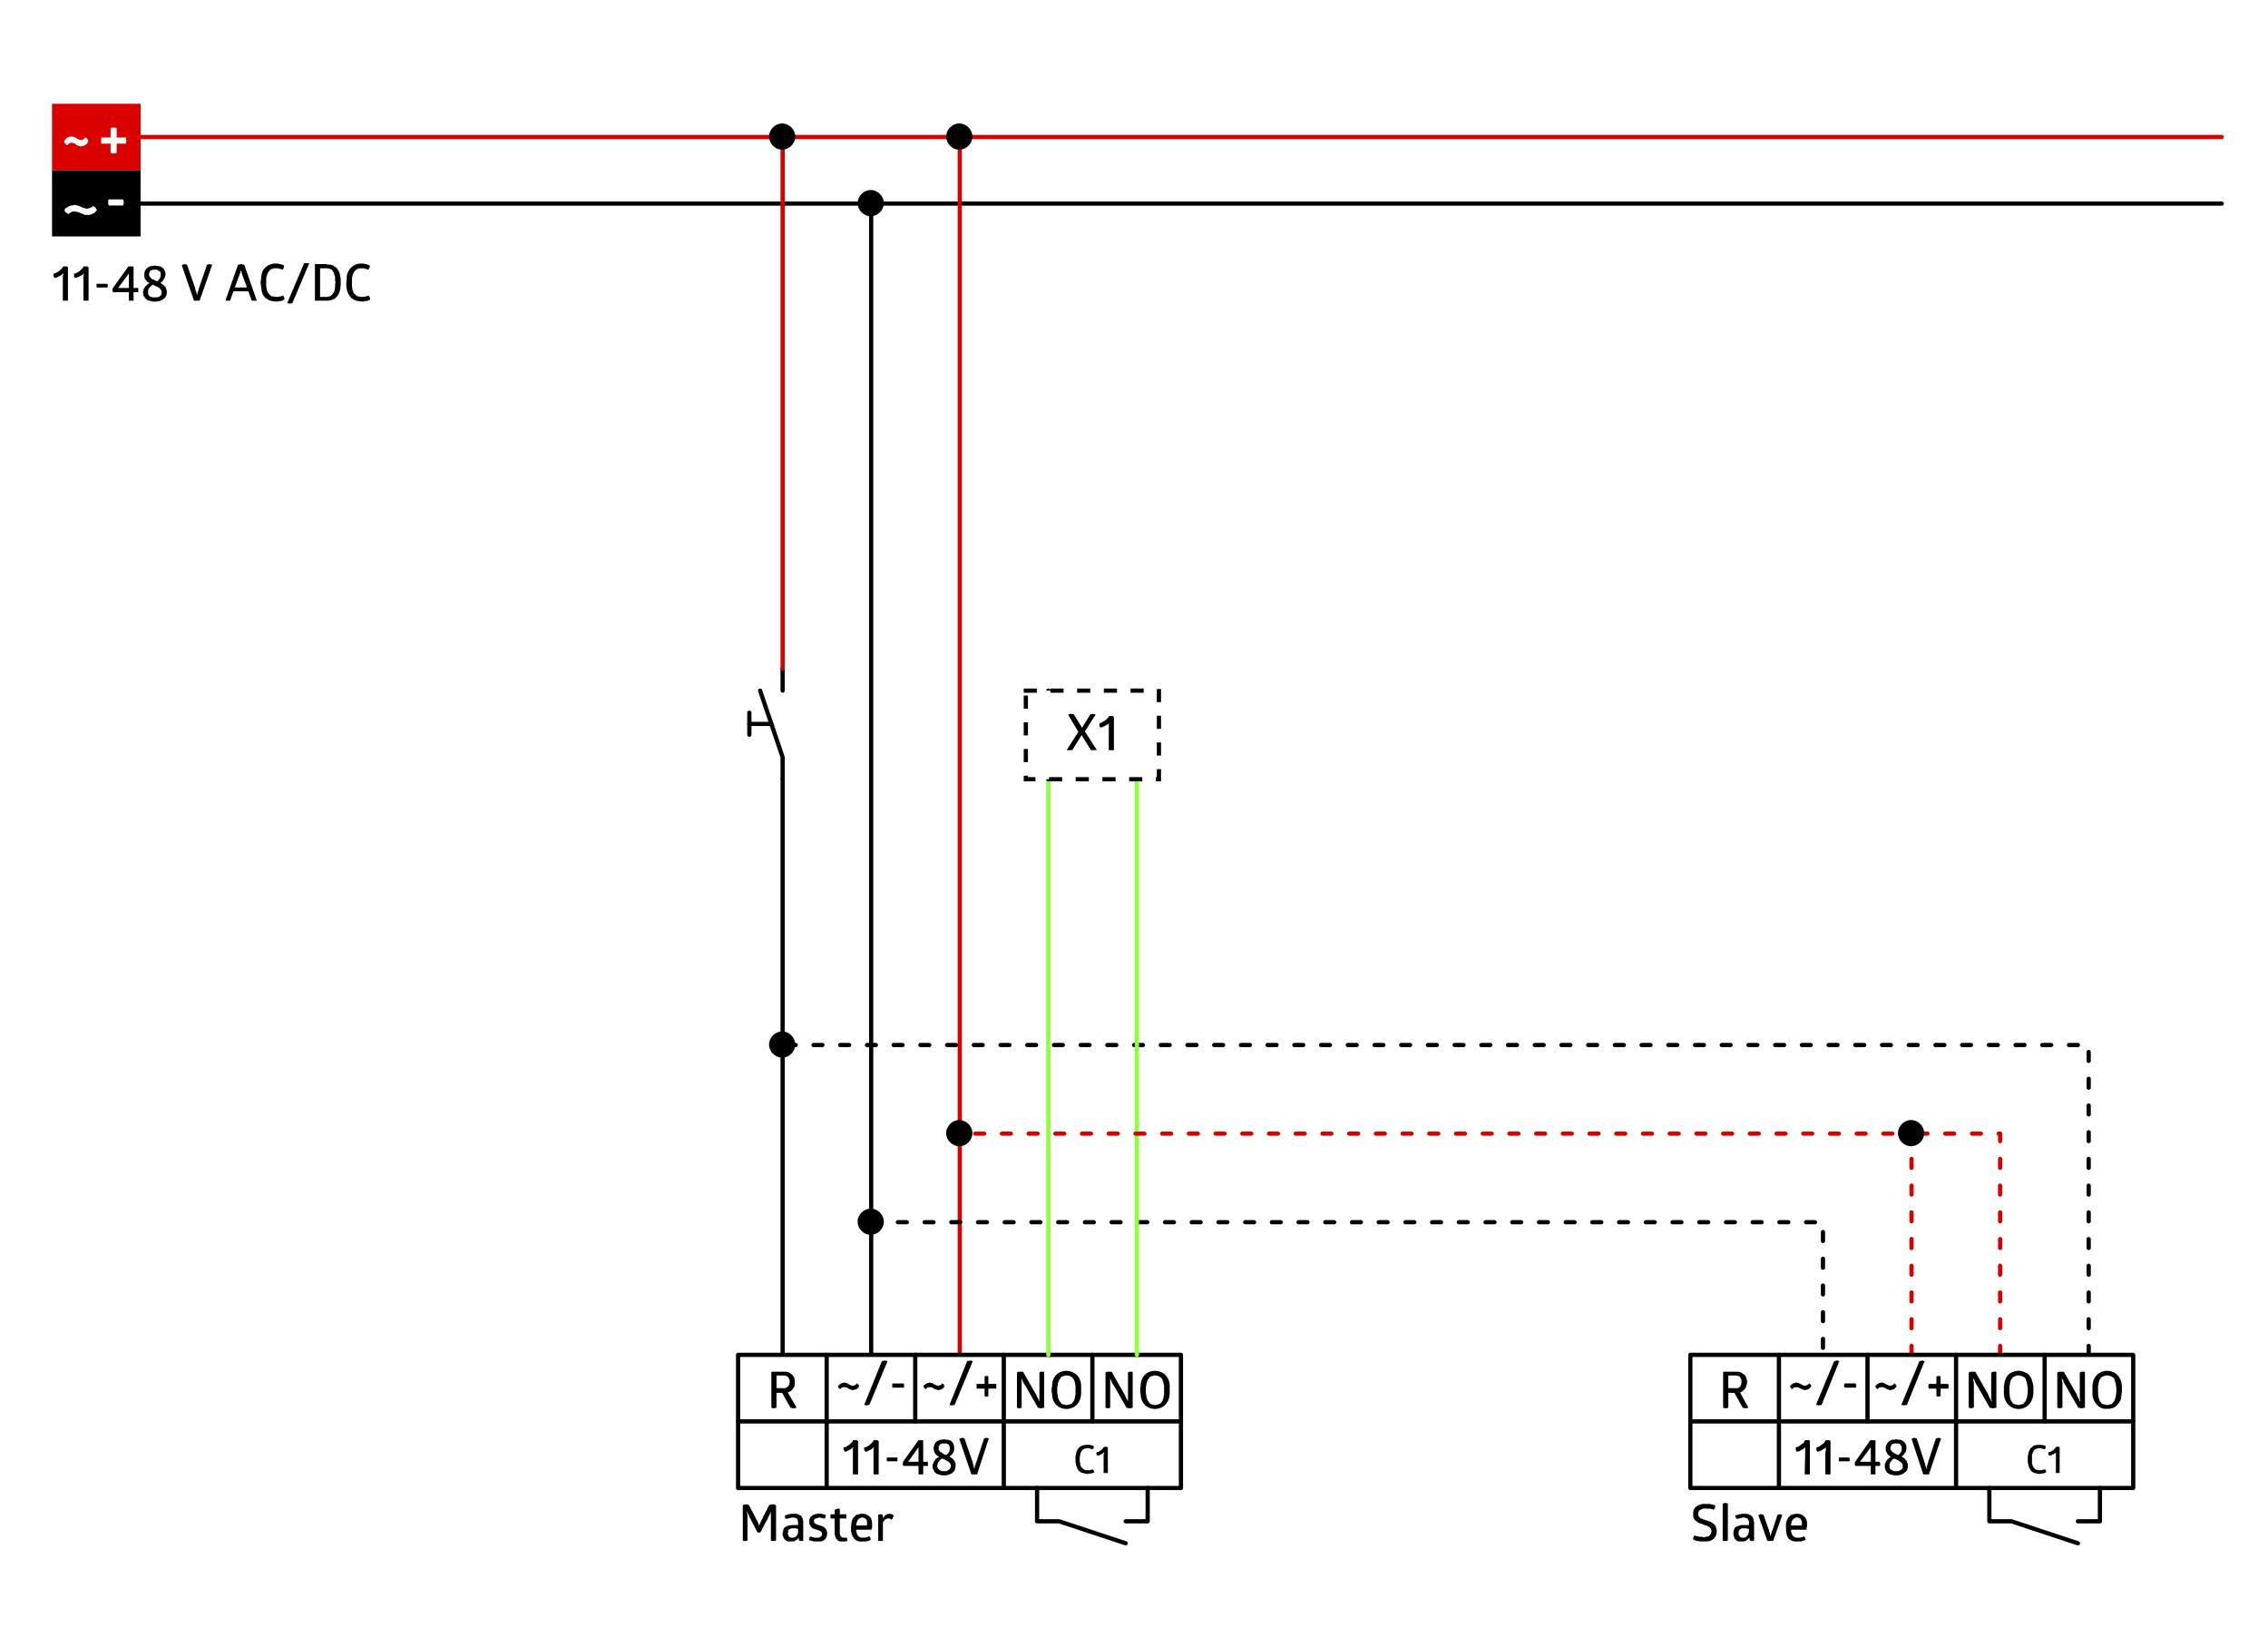 <?xml version="1.0" encoding="utf-8"?>
<!-- Generator: Adobe Illustrator 16.0.3, SVG Export Plug-In . SVG Version: 6.00 Build 0)  -->
<!DOCTYPE svg PUBLIC "-//W3C//DTD SVG 1.1//EN" "http://www.w3.org/Graphics/SVG/1.1/DTD/svg11.dtd">
<svg version="1.1" id="Ebene_1" xmlns="http://www.w3.org/2000/svg" xmlns:xlink="http://www.w3.org/1999/xlink" x="0px" y="0px"
	 width="1026px" height="745px" viewBox="0 0 1026 745" enable-background="new 0 0 1026 745" xml:space="preserve">
<rect fill="#FFFFFF" width="1026" height="745"/>
<g>
	<g>
		<g>
			<g>
				<polyline fill="none" points="13.359,11.948 13.359,31.876 13.359,11.948 				"/>
			</g>
		</g>
	</g>
	
		<polyline fill="none" stroke="#DA0000" stroke-width="1.908" stroke-linecap="round" stroke-linejoin="round" stroke-miterlimit="10" points="
		63.602,61.98 1005.09,61.98 63.602,61.98 	"/>
	
		<polyline fill="none" stroke="#000000" stroke-width="1.908" stroke-linecap="round" stroke-linejoin="round" stroke-miterlimit="10" points="
		63.602,92.084 1005.09,92.084 63.602,92.084 	"/>
	
		<polyline fill="none" stroke="#000000" stroke-width="1.908" stroke-linecap="round" stroke-linejoin="round" stroke-miterlimit="10" points="
		394.108,612.752 394.108,92.084 394.108,612.752 	"/>
	
		<polyline fill="none" stroke="#DA0000" stroke-width="1.908" stroke-linecap="round" stroke-linejoin="round" stroke-miterlimit="10" points="
		434.178,612.752 434.178,61.98 434.178,612.752 	"/>
	<path d="M399.833,91.872c0-3.181-2.755-5.937-5.937-5.937c-3.18,0-5.935,2.755-5.935,5.937c0,3.18,2.755,5.935,5.935,5.935
		C397.078,97.807,399.833,95.052,399.833,91.872"/>
	
		<polyline fill="none" stroke="#000000" stroke-width="1.908" stroke-linecap="round" stroke-linejoin="round" stroke-miterlimit="10" points="
		354.042,612.752 354.042,352.418 354.042,612.752 	"/>
	
		<polyline fill="none" stroke="#DA0000" stroke-width="1.908" stroke-linecap="round" stroke-linejoin="round" stroke-miterlimit="10" stroke-dasharray="4.028,8.056" points="
		904.814,612.752 904.814,512.69 864.747,512.69 	"/>
	<path d="M399.833,552.544c0-3.178-2.755-5.935-5.937-5.935c-3.18,0-5.935,2.757-5.935,5.935c0,3.182,2.755,5.938,5.935,5.938
		C397.078,558.482,399.833,555.726,399.833,552.544"/>
	
		<path fill="none" stroke="#000000" stroke-width="1.908" stroke-linecap="round" stroke-linejoin="round" stroke-miterlimit="10" stroke-dasharray="4.028,8.056" d="
		M944.882,612.752V472.623h-590.84 M394.108,552.758H824.68v59.994"/>
	<path d="M359.766,472.409c0-3.178-2.757-5.938-5.937-5.938c-3.18,0-5.937,2.76-5.937,5.938c0,3.182,2.757,5.936,5.937,5.936
		C357.009,478.345,359.766,475.591,359.766,472.409"/>
	<path d="M439.9,61.768c0-3.181-2.758-5.937-5.938-5.937c-3.181,0-5.937,2.755-5.937,5.937c0,3.18,2.755,5.935,5.937,5.935
		S439.9,64.948,439.9,61.768"/>
	
		<polyline fill="none" stroke="#000000" stroke-width="1.908" stroke-linecap="round" stroke-linejoin="round" stroke-miterlimit="10" points="
		354.042,302.386 354.042,312.351 354.042,302.386 	"/>
	
		<polyline fill="none" stroke="#000000" stroke-width="1.908" stroke-linecap="round" stroke-linejoin="round" stroke-miterlimit="10" points="
		343.866,312.351 354.042,342.455 354.042,352.418 354.042,342.455 	"/>
	
		<polyline fill="none" stroke="#000000" stroke-width="1.908" stroke-linecap="round" stroke-linejoin="round" stroke-miterlimit="10" points="
		348.954,327.402 338.988,327.402 348.954,327.402 	"/>
	
		<polyline fill="none" stroke="#000000" stroke-width="1.908" stroke-linecap="round" stroke-linejoin="round" stroke-miterlimit="10" points="
		338.988,322.314 338.988,332.279 338.988,322.314 	"/>
	<rect x="333.901" y="612.752" fill="#FFFFFF" width="200.339" height="60.208"/>
	
		<rect x="333.901" y="612.752" fill="none" stroke="#000000" stroke-width="1.908" stroke-linecap="round" stroke-linejoin="round" stroke-miterlimit="10" width="200.339" height="60.208"/>
	
		<polyline fill="none" stroke="#000000" stroke-width="1.908" stroke-linecap="round" stroke-linejoin="round" stroke-miterlimit="10" points="
		333.901,642.857 534.24,642.857 333.901,642.857 	"/>
	
		<polyline fill="none" stroke="#000000" stroke-width="1.908" stroke-linecap="round" stroke-linejoin="round" stroke-miterlimit="10" points="
		494.173,612.752 494.173,642.857 494.173,612.752 	"/>
	<path d="M440.112,661.515v0.638l0.212,0.211V663l0.212,0.211v0.635l0.212,0.214v0.212v-0.212l0.212-0.214V663l0.212-0.214v-0.21
		l0.21-0.214v-0.639l0.212-0.21l3.604-11.021h0.424l0.212-0.214h0.847l0.212,0.214h0.427l-5.303,16.324h-0.212
		c-0.706,0-1.413,0-2.121,0h-0.21l-5.512-16.113h0.423v-0.211h0.424l0.215-0.214h0.849v0.214h0.423 M427.182,665.331h1.063
		l0.424-0.214l0.212-0.211l0.423-0.214l0.424-0.427l0.427-0.846v-0.849l-0.212-0.214v-0.428l-1.063-1.06h-0.212l-0.212-0.21
		l-0.424-0.214h-0.212l-0.427-0.421h-0.422l-0.212-0.216h-0.212l-0.424-0.212l-0.424,0.428h-0.212v0.21h-0.21l-0.212,0.211v0.214
		l-0.215,0.21h-0.212v0.214l-0.212,0.211v0.214l-0.212,0.21v0.428L424,662.574v0.849c0.347,0.938,1.092,1.739,2.12,1.908H427.182z
		 M427.182,652.823h-1.061l-0.212,0.21h-0.424l-0.21,0.211l-0.215,0.424l-0.425,0.425v1.483l0.212,0.214v0.211l0.215,0.214v0.21
		h0.212l0.423,0.425h0.212l0.425,0.428h0.212l0.425,0.424h0.422l0.215,0.211h0.212l0.212,0.214l1.059-1.063v-0.211h0.212v-0.214
		l0.212-0.211v-0.635l0.212-0.214v-1.063l-0.212-0.21v-0.425l-0.212-0.214l-0.212-0.424l-0.422-0.211h-0.212l-0.424-0.21
		L427.182,652.823L427.182,652.823z M426.97,667.235h-0.849l-0.847-0.21l-0.64-0.211l-0.849-0.217l-0.423-0.425l-0.637-0.424
		l-0.214-0.635l-0.424-0.638l-0.21-0.639v-1.48l0.21-0.213v-0.215l0.212-0.421v-0.214l0.212-0.211v-0.214l0.64-0.635v-0.21
		l0.424-0.428h0.21l0.424-0.425h0.212l0.212-0.214h0.212l-0.424-0.424h-0.212l-0.424-0.421h-0.21V657.9l-0.637-0.637v-0.216
		l-0.213-0.21v-0.214l-0.214-0.211v-0.85l-0.212-0.211v-0.426c0.461-2.25,0.92-3.047,3.183-3.813h0.849l0.849-0.211l0.85,0.211
		h0.637c2.056,0.446,2.914,1.533,2.967,3.604v1.271l-0.212,0.214v0.421l-0.212,0.214v0.21l-0.424,0.425v0.215l-0.21,0.212h-0.212
		v0.215l-0.212,0.21h-0.212l-0.215,0.211v0.214h-0.212l0.212,0.21h0.215l0.424,0.425h0.212l1.271,1.273v0.21l0.212,0.425v0.214
		l0.215,0.21c0.201,2.882-0.454,4.448-3.395,5.302l-0.849,0.21h-1.063L426.97,667.235L426.97,667.235z M410.857,661.09h4.663v-6.573
		L410.857,661.09z M415.521,651.336h1.908l0.212,0.214v9.54h2.12v0.211c0,0.497,0,0.99,0,1.483v0.214h-2.12v3.813h-0.212
		c-0.566,0-1.13,0-1.696,0h-0.212v-3.813h-6.996v-0.638h-0.212v-0.639h0.212v-0.635L415.521,651.336z M401.317,660.876v-0.21
		l-0.212-0.214v-1.063h0.212v-0.211h4.665v0.211c0,0.428,0,0.852,0,1.273v0.21L401.317,660.876L401.317,660.876z M390.929,654.517
		h0.637c1.396-0.445,2.381-1.508,3.392-2.543l0.212-0.638h0.423c0.424,0,0.849,0,1.273,0h0.212v0.214l0.423,0.21v15.058h-0.212
		c-0.635,0-1.271,0-1.906,0h-0.212v-9.33c0-0.918,0-1.836,0-2.755l0.212-0.216l-0.424,0.216l-0.637,0.637l-1.696,0.849l-0.212,0.21
		h-0.424l-0.423,0.211l-0.212-0.211v-0.21l-0.425-0.425L390.929,654.517L390.929,654.517z M381.601,654.517h0.637
		c1.396-0.448,2.381-1.508,3.392-2.543l0.212-0.638h0.424c0.423,0,0.847,0,1.271,0h0.212v0.214l0.424,0.21v15.058h-0.212
		c-0.637,0-1.273,0-1.908,0h-0.212v-11.873l0.212-0.211v-0.217l-0.424,0.217l-0.637,0.636l-1.696,0.849l-0.212,0.21h-0.422
		l-0.424,0.211l-0.212-0.211v-0.21l-0.212-0.214v-0.211l-0.212-0.214L381.601,654.517L381.601,654.517z"/>
	<path d="M351.284,627.807h3.182c3.426,0.459,3.964-5.849,0-5.725h-3.182 M354.678,620.385h1.271l0.425,0.214h0.422l0.212,0.21
		l0.424,0.217l0.212,0.211l0.424,0.211l0.635,0.638l0.212,0.425l0.212,0.21l0.212,0.427v0.426l0.212,0.424v2.333l-0.425,1.271
		l-0.424,0.426l-0.212,0.425l-0.423,0.425l-0.637,0.424l-0.424,0.211l-0.635,0.215l4.026,6.993h-0.635l-0.212,0.214h-1.061
		l-0.211-0.214h-0.636l-3.816-6.783h-2.545v6.783h-0.635l-0.212,0.214h-0.849l-0.21-0.214h-0.424v-16.323h5.727L354.678,620.385
		L354.678,620.385z"/>
	
		<polyline fill="none" stroke="#000000" stroke-width="1.908" stroke-linecap="round" stroke-linejoin="round" stroke-miterlimit="10" points="
		454.104,612.752 454.104,672.96 454.104,612.752 	"/>
	
		<polyline fill="none" stroke="#000000" stroke-width="1.908" stroke-linecap="round" stroke-linejoin="round" stroke-miterlimit="10" points="
		373.97,612.752 373.97,672.96 373.97,612.752 	"/>
	<path d="M496.082,656.85l0.422-0.214h0.425c0.472-0.53,1.014-0.356,1.696-1.27l0.212-0.214l0.212-0.422l0.424-0.217l0.21-0.21
		h1.063v0.21h0.424v11.659h-0.212c-0.495,0-0.99,0-1.484,0h-0.212v-8.478l0.212-0.215v-0.637l-0.212,0.21l-0.425,0.216l-0.424,0.426
		h-0.424l-0.21,0.211l-0.426,0.214h-0.213l-0.424,0.21h-0.424v-0.21l-0.21-0.214v-0.426l-0.212-0.211l0.212-0.216L496.082,656.85
		 M486.541,660.031v-1.273l0.212-1.06c0.594-3.578,2.826-4.489,6.147-4.24h0.424l0.212,0.21h0.637l0.21,0.214h0.212l0.212,0.211
		v0.641l-0.212,0.211v0.211l-0.423,0.424v-0.21h-0.637v-0.214H492.9l-0.215-0.211h-1.271l-0.425,0.211h-0.422l-0.212,0.214h-0.214
		l-0.85,0.849l-0.212,0.421l-0.211,0.215v0.427l-0.212,0.21v0.849l-0.212,0.635v2.122l0.212,0.427v0.847l0.212,0.424v0.214
		l0.211,0.425l1.062,1.063h0.214l0.212,0.21h0.212l0.21,0.214h2.121l0.212-0.214h0.849l0.21-0.21l0.212,0.21v0.214h0.212v0.425
		l0.212,0.21v0.426h-0.424v0.21h-0.635l-0.212,0.217h-1.063l-0.423,0.21h-0.424c-3.261-0.576-4.13-0.852-5.088-4.24l-0.212-1.271
		v-1.067h0.004V660.031z"/>
	
		<polyline fill="none" stroke="#000000" stroke-width="1.908" stroke-linecap="round" stroke-linejoin="round" stroke-miterlimit="10" points="
		469.157,672.96 469.157,688.015 479.121,688.015 509.225,697.977 479.121,688.015 	"/>
	
		<polyline fill="none" stroke="#000000" stroke-width="1.908" stroke-linecap="round" stroke-linejoin="round" stroke-miterlimit="10" points="
		519.189,672.96 519.189,688.015 509.225,688.015 519.189,688.015 	"/>
	<path d="M486.541,628.652v-1.908c-0.321-2.398-0.954-4.313-3.604-4.662h-1.271l-0.212,0.211h-0.425l-0.212,0.214h-0.427
		l-0.635,0.635l-0.212,0.428c-0.586,0.473-1.18,2.488-1.061,3.178l-0.21,0.638v2.754l0.21,0.642
		c-0.063,0.909,0.357,2.17,0.849,2.967l0.424,0.425l0.212,0.424l0.423,0.425h0.427l0.212,0.212h0.637l0.423,0.211h0.849l0.215-0.211
		h0.635l0.424-0.212h0.212l0.424-0.214l0.212-0.211l0.215-0.424c0.81-0.662,1.006-1.794,1.06-2.757l0.212-0.636v-2.125
		 M475.729,628.652v-0.849l0.215-0.849c-0.094-9.721,13.759-9.075,13.143,0.635v1.908c0.322,10.172-13.129,10.161-13.143,0.849
		l-0.215-0.849V628.652z M463.645,626.323l-0.424-0.425v-0.217l-0.212-0.211v-0.214l-0.212-0.21v-0.214l-0.212-0.211V624.2
		l-0.21-0.211v-0.214l-0.212-0.21v-0.218v0.218c0,1.197,0,2.398,0,3.602v9.541h-0.424l-0.212,0.214h-0.85l-0.212-0.214h-0.424v-15.9
		l0.212-0.21h0.212v-0.214h0.212c0.636,0,1.271,0,1.906,0h0.212l5.938,10.393l0.212,0.21v0.425l0.212,0.214v0.21l0.212,0.211v0.214
		l0.212,0.211v0.214h0.21v0.21l0.212,0.217v0.425l0.212,0.21v0.211v-0.421c0-0.922,0-1.84,0-2.757v-9.969
		c0.526-0.693,0.724-0.341,1.696-0.424h0.425v16.324H471.7l-0.212,0.214h-1.062l-0.212-0.214h-0.635L463.645,626.323z"/>
	<path d="M526.608,628.652v-1.908c-0.549-2.571-0.708-4.151-3.604-4.662h-1.271l-0.212,0.211h-0.426l-0.214,0.214h-0.425
		l-0.635,0.635l-0.21,0.428c-0.587,0.473-1.184,2.488-1.063,3.178l-0.21,0.638v2.754l0.21,0.642
		c-0.062,0.909,0.362,2.17,0.853,2.967l0.424,0.425l0.211,0.424l0.424,0.425h0.425l0.214,0.212h0.637l0.426,0.211h0.635
		c0.569-0.313,1.396-0.175,2.122-0.637l0.21-0.211l0.211-0.424c0.813-0.662,1.008-1.794,1.063-2.757l0.212-0.636v-2.123
		 M515.798,628.652v-0.849l0.21-0.849c-0.093-9.721,13.761-9.075,13.146,0.635v1.908c0.321,10.172-13.131,10.161-13.146,0.849
		l-0.21-0.849V628.652z M503.712,626.323l-0.425-0.425v-0.217l-0.21-0.211v-0.214l-0.212-0.21v-0.214l-0.212-0.211V624.2
		l-0.212-0.211v-0.214l-0.215-0.21v-0.218h-0.212l0.212,0.218c0,1.197,0,2.398,0,3.602v9.541h-0.424l-0.212,0.214h-0.847
		l-0.212-0.214h-0.424v-15.9l0.212-0.21h0.212v-0.214h0.212c0.637,0,1.271,0,1.908,0h0.212l5.935,10.393l0.212,0.21v0.425
		l0.212,0.214v0.21l0.215,0.211v0.214l0.212,0.211v0.214h0.212v0.427l0.212,0.211v0.214l0.21,0.21v0.211v-0.421
		c0-0.922,0-1.84,0-2.757v-9.969c0.525-0.693,0.721-0.341,1.698-0.424h0.424v16.324h-0.641l-0.21,0.214h-1.061l-0.212-0.214h-0.635
		L503.712,626.323z"/>
	
		<polyline fill="none" stroke="#000000" stroke-width="1.908" stroke-linecap="round" stroke-linejoin="round" stroke-miterlimit="10" points="
		414.037,612.752 414.037,642.857 414.037,612.752 	"/>
	<path d="M441.809,628.018v-0.211c0-0.563,0-1.132,0-1.694V625.9h3.604v-3.395h0.212v-0.214h1.271v0.214h0.212v3.395h3.604v0.211
		c0,0.563,0,1.132,0,1.694v0.211h-3.604v3.395h-0.212v0.214h-1.271v-0.214h-0.212v-3.395 M437.569,615.509h0.847l0.212-0.21h0.636
		v0.21h0.85l-8.27,19.927h-0.849v0.217h-0.635l-0.212-0.217h-0.639L437.569,615.509z M420.608,627.382h-0.847l-0.212,0.211h-0.212
		v0.214h-0.212v0.211h-0.212v0.217H418.7l-0.212-0.217h-0.21v-0.211h-0.212v-0.214l-0.212-0.211v-0.214l-0.212-0.21l0.212-0.214
		v-0.211h0.212l0.635-0.635h0.212l0.212-0.217h0.212l0.212-0.211h0.424l0.423-0.214h0.424l0.212,0.214h0.637l0.212,0.211h0.21
		l0.424,0.428h0.427l0.424,0.424H424l0.212,0.211h0.637v-0.211h0.427l0.21-0.21h0.212v-0.214h0.212l0.212-0.211v-0.217h0.212
		l0.212,0.217h0.212v0.211h0.212v0.214l0.212,0.21v0.635l-0.212,0.214v0.211h-0.212l-0.212,0.214v0.211h-0.212l-0.212,0.217h-0.212
		l-0.212,0.21h-0.423l-0.215,0.211H424l-0.212-0.211h-0.423l-0.212-0.21h-0.427l-0.425-0.428h-0.212l-0.21-0.214h-0.424v-0.211
		H420.608z"/>
	<path d="M403.861,627.593h-0.212v-0.211c0-0.496,0-0.99,0-1.48v-0.216h5.3v0.216c0,0.49,0,0.984,0,1.48v0.211 M398.984,615.509
		h0.849v-0.21h0.849v0.21h0.847l-8.267,19.927h-0.849l-0.212,0.217h-0.422l-0.212-0.217h-0.637L398.984,615.509z M381.813,627.382
		h-0.635l-0.212,0.211h-0.212l-0.637,0.642l-0.212-0.217h-0.212l-0.423-0.425v-0.211l-0.212-0.214v-0.21l0.212-0.214v-0.211h0.212
		l0.21-0.21v-0.214h0.212l0.212-0.211h0.212l0.212-0.217h0.212l0.212-0.211h0.422l0.212-0.214h0.637l0.212,0.214h0.635l0.212,0.211
		h0.212v0.217h0.212l0.212,0.211h0.424v0.214h0.212l0.212,0.21h0.635l0.212,0.211h0.637v-0.211h0.423l0.212-0.21h0.212v-0.214h0.212
		v-0.211h0.212v-0.217h0.212l0.424,0.428h0.21v0.214l0.212,0.21v0.635l-0.212,0.214v0.211h-0.21l-0.212,0.214v0.211h-0.212
		l-0.212,0.217h-0.212l-0.212,0.21h-0.424l-0.423,0.211h-1.061l-0.212-0.211h-0.21l-0.212-0.21h-0.425l-0.212-0.217h-0.212v-0.211
		h-0.212l-0.212-0.214h-0.423l-0.212-0.211H381.813z"/>
	<path d="M399.409,686.741l0.424-0.635l0.212-0.217l0.212-0.425l0.424-0.21l0.423-0.425h0.424l0.212-0.21h1.271l0.212,0.21h0.425
		l0.424,0.425h0.21v0.424l-0.635,1.271l-0.425,0.424l-0.424-0.424l-0.422-0.211h-1.061l-0.212,0.211h-0.212l-0.21,0.214l-0.424,0.21
		l-0.212,0.214l-0.212,0.425l-0.424,0.421v8.481h-0.212c-0.564,0-1.13,0-1.696,0h-0.212v-11.873h0.425l0.212-0.211h0.849
		l0.211,0.211h0.424L399.409,686.741 M392.2,688.86V687.8l-0.212-0.211v-0.214l-0.21-0.21v-0.214h-0.212l-0.424-0.421h-0.424
		l-0.212-0.216h-0.847l-0.424,0.216c-1.399,0.855-1.035,0.396-1.696,2.118l-0.212,0.635v0.639h4.875v-1.062H392.2L392.2,688.86z
		 M387.325,691.831v0.845l0.212,0.214v0.639l0.212,0.21l0.212,0.425v0.214l0.635,0.635h0.212l0.212,0.214h0.212l0.212,0.211h1.059
		c0.354,0,0.708,0,1.061,0l0.212-0.211h0.635l0.212-0.214h0.212l0.212-0.211h0.212l0.212,0.211v0.214h0.21v0.423l0.212,0.215v0.425
		l-0.423,0.424h-0.424l-0.212,0.211c-0.971-0.063-0.3,0.276-1.271,0.214h-1.061c-5.063,0.604-6.073-4.313-5.3-8.057v-0.641
		l0.212-0.422v-0.425l0.636-1.271l0.424-0.211l0.211-0.216l0.212-0.425l0.424-0.21l0.212-0.214c0.738,0.041,1.382-0.463,2.12-0.421
		h1.271l0.637,0.21c3.035,0.979,2.988,3.006,2.968,5.725v0.638h-0.212v0.639h-6.992V691.831L387.325,691.831z M379.905,692.676
		v1.063l0.212,0.425v0.424l0.424,0.425l0.425,0.214l0.212,0.212c0.494,0,0.989,0,1.484,0h0.422v0.211l0.212,0.215v0.849h-0.212
		v0.425h-0.422c-0.424,0-0.849,0-1.273,0h-1.483c-1.572-0.563-2.212-2.084-2.331-3.604v-6.784h-1.696v-0.21h-0.212v-0.215
		c0-0.354,0-0.707,0-1.062v-0.214h0.212v-0.211h1.696v-2.118h0.423l0.212-0.214h0.424l0.212-0.211h1.06v2.543h2.969v0.211
		c0,0.496,0,0.99,0,1.487v0.21h-2.969v5.933h-0.001L379.905,692.676L379.905,692.676z M366.125,688.225v-1.059
		c0.682-2.129,3.078-2.723,5.088-2.543h0.637l0.212,0.21h0.635l0.212,0.211h0.424l0.212,0.214v0.635l-0.212,0.217v0.425h-0.212v0.21
		l-0.212,0.211v-0.211h-0.424l-0.21-0.21h-0.849l-0.212-0.216h-0.635c-1.321,0.443-2.65,0.285-2.333,2.117l0.212,0.217v0.211h0.212
		v0.214h0.212l0.21,0.21h0.212l0.212,0.214h0.425l0.212,0.211h0.424l0.21,0.214h0.425l0.212,0.21h0.425l0.212,0.211h0.212
		l0.21,0.214h0.212l1.061,1.063v0.214l0.212,0.21v0.425l0.212,0.424v0.212c0.274,2.107-1.301,4.384-3.604,4.029h-2.544l-0.424-0.214
		h-0.635l-0.212-0.211h-0.424l-0.212-0.214h-0.212v-0.21l0.212-0.214v-0.638l0.424-0.425V694.8l0.212,0.211h0.422l0.212,0.214h0.637
		l0.212,0.211h1.271c1.198,0.103,1.574-0.232,2.333-1.06v-1.061c-0.082-0.768-1.042-0.868-1.484-1.272h-0.424l-0.212-0.21h-0.424
		l-0.212-0.214h-0.422l-0.212-0.211h-0.424l-0.212-0.214h-0.212l-0.212-0.211h-0.212v-0.217l-0.635-0.635v-0.21l-0.212-0.214v-0.211
		l-0.212-0.214v-1.062L366.125,688.225L366.125,688.225z M361.037,691.406H360.4l-0.422-0.214h-2.121
		c-0.548,0.749-1.128-0.01-1.273,1.271v0.424l-0.21,0.428v0.421l0.21,0.425c-0.038,0.752,0.704,1.083,1.273,1.271h1.271l0.212-0.211
		h0.212l0.212-0.214h0.212l0.422-0.425v-0.21h0.212v-0.214l0.212-0.211v-0.214l0.212-0.21v-1.273v-0.845L361.037,691.406
		L361.037,691.406z M355.101,685.468l0.212-0.21h0.424l0.212-0.214h0.425l0.21-0.211h0.849l0.212-0.21h2.755l0.425,0.21h0.212
		l0.424,0.211l0.212,0.214h0.21l0.424,0.21l0.424,0.425v0.427l0.425,0.425v0.635l0.212,0.425v9.116h-0.212c-0.425,0-0.849,0-1.273,0
		h-0.21v-0.211h-0.212l-0.212-1.271l-0.212,0.21l-0.212,0.425l-0.212,0.214c-1.582,0.628-0.625,0.945-2.543,0.849h-1.696
		l-0.849-0.425l-0.847-0.849l-0.212-0.424l-0.212-0.639l-0.212-0.638v-0.846l0.212-0.642c0.007-3.126,4.073-3.012,6.359-2.967h0.212
		l0.212,0.214v-1.486c-0.162-1.744-0.785-2.072-2.544-2.117h-0.423l-0.212,0.215h-0.849l-0.212,0.21h-0.635l-0.212,0.211h-0.424
		v-0.211h-0.212v-0.21l-0.212-0.215L355.101,685.468L355.101,685.468z M348.104,680.593h0.425v-0.211h1.696l0.212,0.211h0.425v0.214
		h0.212v15.899h-0.212v0.211h-1.908l-0.212-0.211v-8.905c0-1.27,0-2.543,0-3.813v-0.428l0.212-0.21h-0.212v0.427l-0.212,0.211v0.425
		l-0.212,0.214v0.21l-0.212,0.211v0.214l-0.212,0.21v0.214l-0.423,0.428v0.425l-0.212,0.21v0.211l-0.212,0.214v0.21l-0.212,0.425
		l-0.212,0.214l-2.543,4.875h-0.212v0.212h-1.061v-0.212h-0.212l-2.543-4.875l-0.212-0.214v-0.211l-0.212-0.214v-0.424l-0.424-0.421
		v-0.215l-0.212-0.211v-0.427l-0.21-0.214v-0.21l-0.212-0.214v-0.211l-0.212-0.21v-0.214l-0.212-0.211v-0.428l-0.212-0.214v-0.21
		v0.424c-0.078,1.287,0.307,0.4,0.212,1.908v0.426c0,0.92,0,1.838,0,2.756v7.846h-0.212v0.211h-1.696l-0.212-0.211V680.81
		l0.212-0.214h0.424v-0.211h0.212c0.423,0,0.847,0,1.272,0h0.212v0.211h0.424l2.968,5.727c0.55,1.35,1.378,2.078,1.483,3.393
		l0.212,0.214v-0.214l0.212-0.211v-0.214l0.212-0.21v-0.425l0.212-0.214l0.21-0.424v-0.214l0.424-0.635
		c0.768-1.753,1.763-3.375,2.545-5.09l0.424-0.849L348.104,680.593z"/>
	
		<polyline fill="none" stroke="#8FFF3C" stroke-width="1.908" stroke-linecap="round" stroke-linejoin="round" stroke-miterlimit="10" points="
		514.313,352.418 514.313,612.752 514.313,352.418 	"/>
	
		<polyline fill="none" stroke="#8FFF3C" stroke-width="1.908" stroke-linecap="round" stroke-linejoin="round" stroke-miterlimit="10" points="
		474.245,612.752 474.245,352.418 474.245,612.752 	"/>
	<rect x="23.535" y="46.928" fill="#DA0000" width="40.067" height="30.104"/>
	<path fill="#FFFFFF" d="M46.006,64.948l-0.212-0.212c0-0.778,0-1.555,0-2.333v-0.212h4.24v-4.239h0.425V57.74h1.908l0.212,0.212
		h0.21v4.239h4.241v1.061l0.212,0.212v0.212l-0.212,0.21v1.063h-4.24v4.239h-0.422L52.156,69.4h-1.484v-0.212h-0.637v-4.239"/>
	<polyline fill="#FFFFFF" points="32.227,64.523 32.014,64.523 31.802,64.736 31.379,64.736 31.379,64.948 31.167,64.948 
		30.53,65.584 30.53,65.795 30.318,65.584 30.106,65.584 29.259,64.736 29.259,64.523 29.047,64.311 29.047,63.676 29.894,62.828 
		29.894,62.615 30.106,62.403 30.318,62.403 30.53,62.191 30.743,61.98 31.167,61.98 31.379,61.768 33.075,61.768 33.286,61.98 
		33.71,61.98 33.922,62.191 34.134,62.191 34.347,62.403 34.559,62.403 34.983,62.828 35.406,62.828 35.618,63.04 36.042,63.252 
		37.314,63.252 37.526,63.04 37.738,63.04 37.951,62.828 38.163,62.828 38.163,62.615 38.375,62.615 38.375,62.191 38.798,62.191 
		39.222,62.615 39.435,62.615 39.435,62.828 39.859,63.252 39.859,64.311 39.435,64.736 39.435,64.948 39.222,65.16 39.01,65.16 
		38.585,65.584 38.375,65.584 37.951,66.007 37.314,66.007 36.89,66.219 36.255,66.219 36.042,66.007 35.618,66.007 35.406,65.795 
		34.983,65.795 34.771,65.584 34.559,65.584 34.347,65.372 34.347,65.16 34.134,65.16 33.922,64.948 33.71,64.948 33.498,64.736 
		32.863,64.736 32.651,64.523 32.227,64.523 	"/>
	<rect x="23.535" y="77.032" width="40.067" height="29.892"/>
	<path fill="#FFFFFF" d="M49.186,92.932V92.72l-0.21-0.212v-2.12l0.21-0.21h6.573v0.635h0.212v0.212c0,0.354,0,0.707,0,1.061v0.21
		h-0.212v0.637"/>
	<polyline fill="#FFFFFF" points="33.71,95.687 32.651,95.687 32.438,95.899 32.227,95.899 32.014,96.111 31.802,96.111 
		31.802,96.323 31.379,96.323 31.379,96.536 31.167,96.748 30.743,96.748 30.53,96.536 30.318,96.323 30.106,96.323 29.259,95.476 
		29.259,94.627 29.894,93.991 30.318,93.78 30.53,93.78 30.955,93.356 31.167,93.356 32.014,92.932 32.651,92.932 33.286,92.719 
		34.347,92.719 34.771,92.932 35.194,92.932 35.618,93.144 35.831,93.144 36.042,93.356 36.255,93.356 36.679,93.568 36.89,93.568 
		37.102,93.78 37.314,93.78 37.526,93.991 37.951,93.991 38.163,94.203 38.798,94.203 39.01,94.415 39.646,94.415 39.859,94.203 
		40.494,94.203 40.706,93.991 41.13,93.991 41.13,93.78 41.555,93.78 41.555,93.568 41.767,93.568 41.767,93.356 41.979,93.144 
		42.189,93.356 42.402,93.356 42.826,93.568 43.463,94.203 43.463,94.415 43.675,94.627 43.675,94.84 43.886,95.052 42.402,96.536 
		41.979,96.536 41.767,96.748 41.343,96.96 41.13,96.96 40.706,97.172 38.375,97.172 37.951,96.96 37.738,96.96 37.526,96.748 
		37.314,96.748 36.89,96.536 36.679,96.536 36.467,96.323 36.255,96.323 35.831,96.111 35.618,96.111 35.406,95.899 34.771,95.899 
		34.559,95.687 33.71,95.687 	"/>
	<path d="M156.67,127.699l0.212-1.484v-1.483c0.507-3.197,3.473-5.866,6.784-5.512h1.059l0.212,0.212h0.847l0.212,0.212h0.425
		l0.212,0.212h0.212l0.212,0.212h0.212v0.847l-0.212,0.212v0.212l-0.212,0.212v0.212h-0.212v0.212h-0.212l-0.212-0.212h-0.424
		l-0.21-0.212h-0.637l-0.212-0.212h-0.212c-0.424,0-0.847,0-1.271,0h-0.849l-0.21,0.212h-0.424
		c-0.519,0.512-0.548,0.216-1.273,1.059l-0.423,0.425v0.212c-0.887,1.562-0.404,1.289-0.849,2.543v4.029l0.212,0.636v0.635
		l0.424,0.849v0.424l1.271,1.271l0.424,0.212l0.212,0.212h0.635l0.425,0.212c0.495,0,0.99,0,1.483,0h0.637l0.212-0.212h0.635
		l0.212-0.212h0.637l0.212-0.212v0.212l0.212,0.212v0.212h0.212v0.423l0.212,0.212v0.637h-0.212l-0.212,0.212h-0.212l-0.212,0.212
		h-0.424l-0.212,0.212h-1.271l-0.212,0.21h-0.424c-3.949-0.038-6.271-1.544-7.207-5.51l-0.212-1.486v-1.693 M147.342,134.272h0.636
		c2.864-0.155,3.854-3.247,3.604-5.724l0.21-0.849l-0.21-0.635v-1.908l-0.212-0.637l-0.212-0.424v-0.423l-0.424-0.849l-0.212-0.212
		l-0.212-0.424l-0.212-0.21l-0.422-0.212h-0.212l-0.424-0.212h-0.212l-0.424-0.212H144.8v12.933h2.542V134.272L147.342,134.272z
		 M147.554,119.431l0.635,0.212h1.061c2.61,0.583,0.614,0.314,2.755,1.271l0.424,0.424l0.212,0.425
		c1.078,1.105,1.159,2.829,1.484,4.239v2.757c-0.095,4.013-1.801,7.165-6.147,7.208h-5.512V119.43L147.554,119.431L147.554,119.431z
		 M137.589,119.007h0.212c0.637,0,1.273,0,1.908,0h0.212l-7.633,18.021h-0.21v0.212h-0.212c-0.495,0-0.99,0-1.484,0h-0.212v-0.212
		h-0.212L137.589,119.007z M117.875,127.699l0.21-1.484l0.212-1.483c0.054-3.378,3.58-5.911,6.786-5.512h0.847l0.424,0.212h0.635
		l0.212,0.212h0.424l0.424,0.212l0.212,0.212h0.212v0.847l-0.212,0.212v0.424l-0.212,0.212h-0.212v0.212h-0.212l-0.212-0.212h-0.424
		l-0.21-0.212h-0.637l-0.212-0.212h-0.212c-0.424,0-0.847,0-1.271,0h-0.637l-0.424,0.212c-1.812,0.105-3.076,3.321-2.967,4.875
		v3.392l0.212,0.636v0.635l0.212,0.424l0.424,0.849l0.212,0.212l0.21,0.422l0.637,0.637l0.424,0.212l0.212,0.212h0.847l0.212,0.212
		c0.566,0,1.13,0,1.696,0h0.424l0.212-0.212h0.847l0.212-0.212h0.424l0.212-0.212l0.212,0.212v0.212l0.212,0.212v0.212l0.21,0.21
		v0.849h-0.21l-0.212,0.212h-0.212l-0.212,0.212h-0.424l-0.212,0.212h-1.06l-0.424,0.21h-0.424c-3.507,0.074-6.758-1.68-6.996-5.51
		l-0.212-1.486L117.875,127.699z M108.971,122.187v0.212l-0.212,0.212v0.637l-0.212,0.212v0.424l-0.212,0.21v0.212l-2.12,5.724
		h5.512l-2.121-5.724v-0.212l-0.212-0.21v-0.637l-0.21-0.212v-0.637h-0.212L108.971,122.187L108.971,122.187z M107.698,119.644
		h0.849l0.212-0.212h0.635l0.212,0.212h0.849l5.724,16.324h-0.212c-0.637,0-1.273,0-1.908,0h-0.212l-1.483-4.241h-6.784
		l-1.486,4.241h-0.21c-0.566,0-1.132,0-1.697,0h-0.211L107.698,119.644z M88.406,130.668v0.635l0.212,0.212v0.212l0.212,0.212v0.847
		h0.212v0.637h0.212v-0.847l0.212-0.212v-0.424l0.212-0.212v-0.424l0.21-0.212v-0.423l3.816-11.024h0.637l0.212-0.212h0.424
		l0.21,0.212h0.849l-5.724,16.324H90.1c-0.706,0-1.413,0-2.119,0h-0.212l-5.512-15.9v-0.212h0.212l0.212-0.212h0.423l0.212-0.212
		h0.424l0.212,0.212h0.635L88.406,130.668z M70.175,134.484h0.847l0.637-0.212h0.424l0.21-0.424l0.424-0.212l0.212-0.212v-0.425
		l0.212-0.422v-0.849l-0.212-0.212v-0.212l-0.212-0.212v-0.21l-0.847-0.849h-0.212l-0.212-0.212l-0.424-0.212H70.81l-0.212-0.212
		h-0.423l-0.424-0.422h-0.424l-0.212-0.212h-0.212v0.212h-0.212v0.212h-0.21l-0.212,0.21v0.212h-0.212l-0.212,0.212v0.212
		l-0.212,0.212h-0.212v0.212l-0.212,0.212v0.212l-0.212,0.21v1.908l0.212,0.425l0.849,0.849h0.424l0.423,0.212L70.175,134.484
		L70.175,134.484z M69.963,121.976h-0.849l-0.424,0.21h-0.21l-0.424,0.212l-0.212,0.424l-0.212,0.212v0.212l-0.212,0.424v0.847
		l0.212,0.212v0.212l0.212,0.212v0.212l0.212,0.212h0.212v0.21l0.422,0.424h0.212l0.212,0.212h0.425l0.424,0.424h0.212l0.423,0.212
		h0.212l0.212,0.212l0.212-0.212h0.212v-0.212h0.212v-0.212l0.424-0.425v-0.212h0.21v-0.212l0.212-0.21v-0.424l0.212-0.212v-1.483
		c-0.253-0.775-1.073-1.085-1.696-1.484h-1.057V121.976L69.963,121.976z M69.963,136.391h-0.849l-1.696-0.423l-0.635-0.212
		l-0.637-0.424l-0.424-0.425l-0.847-1.271v-0.637l-0.212-0.635v-0.424l0.212-0.212v-0.636l0.21-0.423v-0.212l0.424-0.424v-0.212
		l1.484-1.484h0.212l0.212-0.212h0.212l-0.424-0.424h-0.212l-0.21-0.212h-0.212v-0.211l-0.424-0.424
		c-0.552-0.573-0.944-1.284-0.849-2.12v-0.637c-0.243-1.963,1.915-4.02,3.816-3.814l0.849-0.212l0.847,0.212h0.849l0.635,0.21
		c1.774,0.414,2.792,2.291,2.545,4.028l-0.212,0.424v0.425l-0.212,0.212v0.21l-0.212,0.212v0.212l-0.212,0.212v0.212l-0.847,0.847
		H72.93v0.212l-0.212,0.212h-0.212l0.212,0.212h0.212l0.424,0.425h0.212l1.059,1.059h0.212v0.212l0.212,0.424v0.212l0.212,0.212
		v0.423l0.212,0.424v1.271c-0.404,2.025-1.711,2.905-3.604,3.394l-0.849,0.21h-1.057V136.391z M53.426,130.244h4.875v-6.572
		L53.426,130.244z M58.09,120.491h2.12l0.212,0.212v9.541h2.12v0.212c0,0.495,0,0.989,0,1.484v0.212h-2.12v3.816H60.21
		c-0.564,0-1.13,0-1.696,0h-0.212v-3.816h-7.208v-0.212l-0.21-0.212v-1.271h0.21v-0.212L58.09,120.491z M43.886,130.031l-0.21-0.212
		c0-0.425,0-0.847,0-1.271v-0.212h4.875v0.212l0.212,0.212v1.06h-0.212v0.212L43.886,130.031L43.886,130.031z M33.498,123.672h0.636
		c1.762-0.845,2.091-1.199,3.392-2.544l0.212-0.637h0.425c0.422,0,0.847,0,1.271,0h0.212v0.212h0.212l0.212,0.212v15.053h-0.212
		c-0.637,0-1.273,0-1.908,0h-0.212v-11.661l0.212-0.212v-0.423l-0.424,0.212l-0.212,0.423l-2.543,1.273h-0.424l-0.424,0.21v-0.21
		c-0.676-0.586-0.355-0.45-0.424-1.485L33.498,123.672L33.498,123.672z M24.171,123.672h0.635c1.311-0.633,2.551-1.385,3.392-2.544
		l0.424-0.637h1.696l0.424,0.424v15.053H30.53c-0.637,0-1.271,0-1.908,0H28.41v-11.236l0.212-0.424v-0.635l-0.424,0.212
		l-0.212,0.423l-2.543,1.273h-0.424l-0.212,0.21l-0.423-0.422v-0.212l-0.212-0.212L24.171,123.672L24.171,123.672z"/>
	
		<polyline fill="none" stroke="#DA0000" stroke-width="1.908" stroke-linecap="round" stroke-linejoin="round" stroke-miterlimit="10" stroke-dasharray="4.028,8.056" points="
		864.747,612.752 864.747,512.69 434.178,512.69 	"/>
	<path d="M439.9,512.477c0-3.178-2.758-5.935-5.938-5.935c-3.181,0-5.937,2.757-5.937,5.935c0,3.185,2.755,5.938,5.937,5.938
		S439.9,515.658,439.9,512.477"/>
	
		<polyline fill="none" stroke="#000000" stroke-width="1.908" stroke-linecap="round" stroke-linejoin="round" stroke-miterlimit="10" points="
		474.245,312.351 514.313,352.418 474.245,312.351 	"/>
	
		<polyline fill="none" stroke="#000000" stroke-width="1.908" stroke-linecap="round" stroke-linejoin="round" stroke-miterlimit="10" points="
		514.313,312.351 474.245,352.418 514.313,312.351 	"/>
	<rect x="464.069" y="312.351" fill="#FFFFFF" width="60.206" height="40.067"/>
	
		<rect x="464.069" y="312.351" fill="none" stroke="#000000" stroke-width="1.908" stroke-linecap="square" stroke-miterlimit="10" stroke-dasharray="4.028,8.056" width="60.206" height="40.067"/>
	<path d="M497.353,327.19l0.427-0.21l0.635-0.215c1.51-1.099,1.297-0.489,2.545-1.905l0.424-0.427l0.21-0.424l0.424-0.212h1.484
		v0.212h0.212l0.212,0.212v15.056h-0.212c-0.635,0-1.271,0-1.908,0h-0.212v-11.874l0.212-0.212v-0.21l-0.423,0.422l-0.424,0.212
		l-0.212,0.212l-2.12,1.059H498.2l-0.423,0.212v-0.212c-0.679-0.585-0.357-0.447-0.427-1.481L497.353,327.19 M493.324,322.951h0.849
		l0.21-0.212l0.212,0.212h0.639l0.212,0.212h0.212l-4.876,7.631l5.3,8.271v0.212h-0.212c-0.708,0-1.415,0-2.12,0h-0.212
		l-4.241-6.786l-4.239,6.786h-0.212c-0.707,0-1.413,0-2.12,0h-0.212l5.3-8.271l-4.662-7.843h0.213l0.212-0.212h0.635v-0.212h0.425
		v0.212h1.061l3.814,6.146L493.324,322.951z"/>
	
		<polyline fill="none" stroke="#DA0000" stroke-width="1.908" stroke-linecap="round" stroke-linejoin="round" stroke-miterlimit="10" points="
		354.042,302.386 354.042,61.98 354.042,302.386 	"/>
	<path d="M359.766,61.768c0-3.181-2.757-5.937-5.937-5.937c-3.18,0-5.937,2.755-5.937,5.937c0,3.18,2.757,5.935,5.937,5.935
		C357.009,67.703,359.766,64.948,359.766,61.768"/>
	<rect x="764.683" y="612.752" fill="#FFFFFF" width="200.343" height="60.208"/>
	
		<rect x="764.683" y="612.752" fill="none" stroke="#000000" stroke-width="1.908" stroke-linecap="round" stroke-linejoin="round" stroke-miterlimit="10" width="200.343" height="60.208"/>
	
		<polyline fill="none" stroke="#000000" stroke-width="1.908" stroke-linecap="round" stroke-linejoin="round" stroke-miterlimit="10" points="
		764.683,642.857 965.021,642.857 764.683,642.857 	"/>
	
		<polyline fill="none" stroke="#000000" stroke-width="1.908" stroke-linecap="round" stroke-linejoin="round" stroke-miterlimit="10" points="
		924.955,612.752 924.955,642.857 924.955,612.752 	"/>
	<path d="M870.683,661.515v0.21l0.214,0.211v0.642l0.213,0.21v0.639h0.214v0.848h0.211v-0.638l0.21-0.21v-0.639l0.214-0.21v-0.425
		l0.211-0.428v-0.21l3.604-11.021h0.637v-0.214h1.06v0.214h0.641l-5.516,16.324h-0.211c-0.707,0-1.415,0-2.122,0h-0.211l-5.3-16.113
		h0.211l0.214-0.211h0.424v-0.214h0.849v0.214h0.639 M857.75,665.331h1.063l1.271-0.639l0.425-0.427l0.214-0.425
		c0-0.493,0-0.984,0-1.48l-0.214-0.426v-0.213h-0.211l-0.214-0.21c-0.979-1.104-0.556-0.293-1.059-0.849l-0.214-0.214h-0.214
		c-0.504-0.227-0.894-0.64-1.48-0.635l-0.211-0.212h-0.214v0.212h-0.212l-0.426,0.424h-0.214v0.211l-0.211,0.214v0.21h-0.21
		l-0.214,0.214v0.211l-0.211,0.214v0.21l-0.214,0.213v1.485c-0.166,1.132,1.146,1.49,1.908,1.908L857.75,665.331L857.75,665.331z
		 M857.75,652.823h-0.846l-0.428,0.21h-0.214l-0.424,0.211l-0.211,0.424l-0.21,0.214v0.211l-0.214,0.424v0.853l0.214,0.21v0.214
		l0.21,0.211v0.214l0.211,0.21h0.214v0.211l0.21,0.215h0.214l0.428,0.427h0.211l0.424,0.21l0.211,0.214h0.214l0.21,0.211h0.425
		l0.214,0.214v-0.214h0.214V657.7h0.21v-0.214h0.214v-0.21h0.211v-0.218l0.424-0.424v-0.421l0.214-0.214v-1.694l-0.214-0.425
		l-0.21-0.214l-0.214-0.424l-0.211-0.211h-0.424l-0.428-0.21L857.75,652.823L857.75,652.823z M857.75,667.235h-1.06l-0.638-0.21
		c-2.563-0.304-3.613-2.274-3.392-4.665v-0.211l0.21-0.217v-0.421l0.214-0.214v-0.211l0.425-0.424v-0.214l0.848-0.848h0.215
		l0.21-0.215v-0.211h0.214l0.211-0.214h0.214l-0.425-0.424h-0.214l-0.21-0.211v-0.21h-0.215l-0.427-0.425v-0.216h-0.211v-0.211
		l-0.21-0.215v-0.21c-0.545-0.68-0.414-1.125-0.425-1.908v-0.635l0.211-0.639c0.462-1.438,1.994-2.729,3.604-2.543l0.847-0.21
		l0.849,0.21h0.852l0.635,0.211c1.322,0.372,2.495,1.989,2.333,3.395v0.849l-0.211,0.425v0.424l-0.214,0.211v0.214l-0.424,0.425
		v0.21l-0.214,0.217v0.211h-0.214l-0.846,0.849l0.211,0.21h0.214l0.421,0.425h0.214l0.428,0.425v0.217l0.21,0.21h0.214l0.211,0.211
		v0.214l0.214,0.21v0.425l0.21,0.214v0.21l0.211,0.211v1.697l-0.211,0.85l-0.21,0.638l-0.425,0.424l-0.638,0.425l-0.428,0.425
		l-0.846,0.427l-0.638,0.211l-1.063,0.21h-0.847v-0.004h0.004V667.235z M841.429,661.09h4.876v-6.573L841.429,661.09z
		 M846.091,651.336h2.122l0.21,0.214v9.54h1.908v0.425h0.211v1.271h-0.211V663h-1.908v3.814h-0.21c-0.563,0-1.132,0-1.698,0h-0.21
		V663h-6.998v-0.214h-0.21v-0.21c0-0.355,0-0.708,0-1.063V661.3h0.21v-0.211L846.091,651.336z M831.888,660.876v-0.21
		c0-0.425,0-0.849,0-1.273v-0.211h4.662v0.211h0.214v0.217c0,0.352,0,0.701,0,1.06l-0.214,0.21L831.888,660.876L831.888,660.876z
		 M821.713,654.517h0.421l0.641-0.21l0.425-0.214l0.425-0.425l0.421-0.21l0.424-0.425l0.426-0.21l0.427-0.425l0.214-0.428
		l0.421-0.638h0.214c0.493,0,0.99,0,1.483,0h0.211v0.214l0.214,0.21v15.058h-0.214c-0.639,0-1.271,0-1.908,0h-0.211v-9.33
		c0.038-1.204,0.331-1.018,0.211-2.756v-0.215l-0.635,0.639l-0.853,0.424l-0.21,0.214l-1.271,0.635h-0.428l-0.424,0.211v-0.211
		l-0.211-0.21v-0.214h-0.21L821.713,654.517L821.713,654.517z M812.383,654.517h0.424l0.638-0.21l0.425-0.214l0.425-0.425
		l0.424-0.21l0.425-0.425l0.427-0.21l0.425-0.425l0.21-0.428l0.425-0.638h0.211c0.496,0,0.99,0,1.486,0h0.211v0.214l0.211,0.21
		v15.058h-0.211c-0.635,0-1.273,0-1.908,0h-0.21l0.21-9.33c0-0.918,0-1.836,0-2.756v-0.215l-0.635,0.639l-0.425,0.214l-0.216,0.21
		l-1.692,0.849h-0.424l-0.428,0.211v-0.211l-0.21-0.21v-0.214h-0.214L812.383,654.517L812.383,654.517z"/>
	<path d="M781.855,627.807h3.813c1.246,0.107,2.07-1.249,2.119-2.333v-1.48l-0.425-0.852l-0.21-0.211l-0.218-0.424l-0.421-0.214
		h-0.424l-0.425-0.211h-3.816 M785.458,620.385h1.273l0.21,0.214h0.425l0.425,0.21l0.214,0.217l0.424,0.211l0.211,0.211l0.427,0.214
		l0.425,0.424l0.211,0.425l0.214,0.21v0.427l0.21,0.426v0.424l0.211,0.211v1.482l-0.635,1.906l-0.211,0.427l-1.273,1.271
		l-0.635,0.211l-0.424,0.214l3.813,6.994h-0.638l-0.211,0.214h-0.849l-0.212-0.214h-0.637l-3.813-6.784h-2.757v6.784h-0.638v0.214
		h-1.063v-0.214h-0.638v-16.324L785.458,620.385L785.458,620.385z"/>
	
		<polyline fill="none" stroke="#000000" stroke-width="1.908" stroke-linecap="round" stroke-linejoin="round" stroke-miterlimit="10" points="
		884.888,612.752 884.888,672.96 884.888,612.752 	"/>
	
		<polyline fill="none" stroke="#000000" stroke-width="1.908" stroke-linecap="round" stroke-linejoin="round" stroke-miterlimit="10" points="
		804.75,612.752 804.75,672.96 804.75,612.752 	"/>
	<path d="M926.649,656.85l0.425-0.214h0.424l0.849-0.421l0.211-0.214l0.428-0.211l0.214-0.424l0.424-0.214l0.211-0.422
		c0.659-0.655,0.183-0.372,1.271-0.427h0.427v0.21h0.211v11.659h-0.211c-0.427,0-0.852,0-1.273,0h-0.214v-7.208
		c0-0.635,0-1.27,0-1.908v-0.21l-0.421,0.427l-0.424,0.211l-0.215,0.214h-0.212l-0.426,0.211l-0.214,0.214h-0.421l-0.214,0.21
		h-0.424l-0.211-0.21v-0.214l-0.216-0.211L926.649,656.85 M917.322,660.031v-1.273l0.425-2.122l0.849-1.691l0.638-0.428l0.635-0.635
		l0.639-0.214l1.063-0.21h2.333l0.21,0.21h0.849v0.214h0.425v1.063l-0.214,0.211v0.214h-0.211v0.21l-0.214-0.21h-0.421l-0.214-0.214
		h-0.638l-0.214-0.211h-1.27l-0.215,0.211h-0.638l-0.21,0.214h-0.214l-0.85,0.849v0.421l-0.21,0.214l-0.214,0.428v0.21l-0.211,0.425
		v4.026l0.211,0.425v0.424l0.214,0.214l0.21,0.425v0.21l0.85,0.853h0.214l0.21,0.21h0.428l0.21,0.214h1.905l0.218-0.214h0.845
		l0.214-0.21h0.211v0.21h0.214v0.214l0.21,0.211v0.849h-0.21l-0.214,0.21c-0.896-0.021-0.125,0.341-1.908,0.218l-0.211,0.21h-0.424
		c-3.188-0.403-4.207-1.021-5.09-4.24l-0.211-1.271L917.322,660.031L917.322,660.031z"/>
	
		<polyline fill="none" stroke="#000000" stroke-width="1.908" stroke-linecap="round" stroke-linejoin="round" stroke-miterlimit="10" points="
		899.939,672.96 899.939,688.015 909.904,688.015 940.006,697.977 909.904,688.015 	"/>
	
		<polyline fill="none" stroke="#000000" stroke-width="1.908" stroke-linecap="round" stroke-linejoin="round" stroke-miterlimit="10" points="
		949.972,672.96 949.972,688.015 940.006,688.015 949.972,688.015 	"/>
	<path d="M917.322,628.652v-1.271l-0.21-0.638v-0.635l-0.214-0.639v-0.424l-0.428-0.849v-0.426l-0.21-0.211l-0.214-0.426
		l-0.421-0.211l-0.425-0.424h-0.425l-0.216-0.214h-0.425l-0.211-0.211h-0.849c-0.759-0.076-0.938,0.146-1.694,0.425h-0.214
		l-0.21,0.21l-0.425,0.214l-0.211,0.211l-0.214,0.426l-0.21,0.211l-0.428,0.85v0.425l-0.214,0.424v0.639l-0.21,0.635
		c0.011,1.767-0.273,6.229,1.272,7.422l0.211,0.424l0.211,0.211l0.424,0.214h0.214l0.425,0.211h0.638l0.21,0.21h0.85l0.424-0.21
		h0.636l0.216-0.211h0.425l0.425-0.425l0.21-0.424l0.425-0.214v-0.211c0.786-1.252,0.904-2.803,1.062-4.24V628.652 M906.513,628.652
		v-1.694l0.21-0.849v-0.639c0.452-1.504,0.58-2.156,1.484-3.392l0.849-0.851l1.272-0.636l0.636-0.214l0.424-0.211h0.638l0.425-0.214
		h1.271c4.42,0.787,5.403,2.785,6.146,6.998v2.543c0.018,10.158-12.854,10.217-13.354,0.849V628.652L906.513,628.652z
		 M894.215,626.323l-0.211-0.214v-0.211l-0.214-0.217v-0.211l-0.21-0.214v-0.21l-0.214-0.214v-0.421l-0.211-0.214v-0.211
		l-0.214-0.214v-0.211l-0.211-0.217v0.428c0,0.354,0,0.705,0,1.06l0.211,0.214v0.21c0,0.497,0,0.99,0,1.484v9.965h-0.638
		l-0.211,0.214h-0.849v-0.214h-0.635v-15.9l0.421-0.21l0.214-0.214h2.333l5.935,10.393v0.21l0.217,0.425v0.214l0.211,0.21v0.211
		l0.21,0.214v0.211l0.425,0.424v0.428l0.214,0.214v0.21l0.21,0.211v-0.846l-0.21-0.217v-12.084l0.424-0.21v-0.214h0.211
		c0.493,0,0.99,0,1.483,0h0.214v16.324h-0.849l-0.217,0.214h-0.846l-0.214-0.214h-0.849L894.215,626.323z"/>
	<path d="M957.39,628.652v-1.271l-0.21-0.638v-0.635l-0.214-0.639v-0.424l-0.425-0.849v-0.426l-0.21-0.211l-0.211-0.426
		l-0.425-0.211l-0.424-0.424h-0.428l-0.214-0.214h-0.421l-0.214-0.211h-0.851c-0.76-0.076-0.937,0.146-1.692,0.425h-0.214
		l-0.21,0.21l-0.427,0.214l-0.211,0.211l-0.215,0.426l-0.21,0.211l-0.425,0.85v0.425l-0.214,0.424v0.639l-0.21,0.635
		c0.01,1.767-0.276,6.229,1.271,7.422l0.211,0.424l0.216,0.211l0.422,0.214h0.214l0.425,0.211h0.635l0.214,0.21h0.849l0.424-0.21
		h0.635l0.214-0.211h0.427l0.425-0.425l0.211-0.424l0.425-0.214v-0.211c0.786-1.249,0.903-2.803,1.059-4.24L957.39,628.652
		 M946.58,628.652v-1.694c0.251-9.386,13.395-9.51,13.353,0.635v1.908l-0.21,0.849v0.638c-0.487,1.929,0.11,1.691-1.271,3.604
		l-0.421,0.425l-0.214,0.422c-0.771,0.686-1.673,1.482-2.76,1.486l-0.635,0.211h-1.271c-3.571,0.396-6.104-2.875-6.569-6.146
		L946.58,628.652L946.58,628.652z M934.282,626.323l-0.211-0.214v-0.211l-0.214-0.217v-0.211l-0.211-0.214v-0.21l-0.216-0.214
		v-0.421l-0.211-0.214v-0.211l-0.211-0.214v-0.211l-0.214-0.217v0.428c0,0.354,0,0.705,0,1.06l0.214,0.214v0.21
		c0,0.497,0,0.99,0,1.484v9.965h-0.638l-0.211,0.214h-0.852v-0.214h-0.635v-15.9l0.424-0.21l0.211-0.214h2.334l5.937,10.393v0.21
		l0.214,0.425v0.214l0.21,0.21v0.211l0.215,0.214v0.211l0.421,0.424v0.428l0.217,0.214v0.21l0.21,0.211v-0.846l-0.21-0.217v-12.084
		l0.424-0.21v-0.214h0.211c0.497,0,0.99,0,1.48,0h0.217v16.324h-0.852l-0.21,0.214h-0.85l-0.426-0.214h-0.636L934.282,626.323z"/>
	
		<polyline fill="none" stroke="#000000" stroke-width="1.908" stroke-linecap="round" stroke-linejoin="round" stroke-miterlimit="10" points="
		844.82,612.752 844.82,642.857 844.82,612.752 	"/>
	<path d="M872.591,628.018v-0.211l-0.211-0.214v-1.27h0.211v-0.425h3.395v-3.395h0.424v-0.214h1.06l0.214,0.214h0.211v3.395h3.395
		v0.211l0.214,0.214v1.48h-0.214v0.211h-3.395v3.395h-0.211l-0.214,0.214h-1.06l-0.21-0.214h-0.214v-3.395 M868.35,615.509h0.852
		v-0.21h0.635l0.214,0.21h0.636l-8.054,19.927h-0.849l-0.214,0.217h-0.428l-0.211-0.217h-0.849L868.35,615.509z M851.18,627.382
		h-0.638l-0.211,0.211h-0.425v0.214l-0.21,0.211h-0.214v0.217h-0.211l-0.641-0.642v-0.211h-0.211v-0.638l0.211-0.211h0.214v-0.21
		l0.21-0.214h0.217v-0.211h0.211l0.214-0.217h0.21l0.215-0.211h0.635l0.21-0.214h0.642l0.21,0.214h0.636v0.211h0.214l0.21,0.217
		h0.214l0.211,0.211h0.216l0.21,0.214h0.212l0.214,0.21h0.425l0.424,0.211h0.425l0.21-0.211h0.427v-0.21h0.21l0.215-0.214h0.211
		v-0.211l0.214-0.217h0.211v0.217h0.214l0.421,0.425v0.21h0.214v0.211c-0.063,0.504-0.45,0.911-0.849,1.271h-0.211v0.217h-0.214
		l-0.211,0.21h-0.641l-0.211,0.211h-1.059l-0.215-0.211h-0.425l-0.211-0.21h-0.21l-0.216-0.217h-0.211l-0.214-0.211h-0.21v-0.214
		h-0.425l-0.211-0.211L851.18,627.382L851.18,627.382z"/>
	<path d="M834.432,627.593v-0.425h-0.211v-1.059h0.211v-0.428h5.092v0.428h0.211v1.059l-0.211,0.214v0.211 M829.767,615.509h0.641
		l0.211-0.21h0.635l0.214,0.21h0.635l-8.057,19.927h-0.846l-0.214,0.217h-0.428l-0.21-0.217h-0.849L829.767,615.509z
		 M812.597,627.382h-0.849v0.211h-0.425v0.214h-0.211v0.211h-0.214v0.217h-0.211l-0.427-0.428h-0.214v-0.214l-0.21-0.211v-0.638
		l0.635-0.635h0.216v-0.211h0.211l0.214-0.217h0.211l0.21-0.211h0.639l0.211-0.214h0.424l0.428,0.214h0.424l0.211,0.211h0.214
		l0.211,0.217h0.214l0.21,0.211h0.214l0.211,0.214h0.211l0.216,0.21h0.425l0.21,0.211h0.636l0.214-0.211h0.425v-0.21h0.212
		l0.215-0.214h0.21v-0.211l0.214-0.217h0.211v0.217h0.211l0.424,0.425v0.21l0.214,0.211v0.214l-0.214,0.21v0.214l-0.21,0.211h-0.214
		v0.214l-0.211,0.211h-0.211l-0.214,0.217h-0.21l-0.215,0.21h-0.427l-0.21,0.211h-1.06l-0.214-0.211h-0.428l-0.21-0.21h-0.211
		l-0.214-0.217h-0.21l-0.214-0.211h-0.211l-0.214-0.214h-0.211l-0.214-0.211H812.597z"/>
	<path d="M815.14,688.86v-0.849l-0.211-0.214v-0.425h-0.214v-0.21l-0.424-0.425h-0.211v-0.21h-0.425l-0.214-0.218h-1.062
		l-0.211,0.218l-0.849,0.421l-0.211,0.214l-0.214,0.424l-0.427,0.425v0.638l-0.211,0.635v0.639h4.876v-1.063 M810.264,691.831v1.059
		l0.211,0.428v0.211l0.217,0.21v0.425l0.21,0.214v0.21h0.214l0.421,0.425h0.215l0.21,0.214h0.214l0.211,0.212h2.122l0.21-0.212
		h0.638l0.214-0.214h0.211l0.214-0.211h0.21v0.211l0.425,0.426v0.426l0.211,0.211v0.214l-0.211,0.21h-0.21l-0.215,0.214h-0.424
		l-0.211,0.211h-0.427l-0.211,0.214h-1.271c-5.855,0.403-5.722-3.492-5.727-8.057l0.212-0.639v-0.424l0.85-1.695l1.06-1.062
		l0.427-0.214h0.425c1.439-0.625,1.129-0.38,2.757-0.421l0.85,0.21l0.637,0.211l0.636,0.424l0.424,0.426
		c0.911,0.658,1.412,2.338,1.272,3.394v1.271l-0.216,0.212v1.063L810.264,691.831L810.264,691.831z M800.299,692.252v0.424
		l0.214,0.214v0.428l0.211,0.211v0.849h0.21v0.424l0.217-0.849v-0.214l0.211-0.21v-0.428l0.214-0.211v-0.424l0.21-0.214l2.333-7.208
		h0.635v-0.211h0.851v0.211h0.426l0.21,0.214l-4.026,11.448L802,696.917h-2.332v-0.211h-0.214l-4.027-11.448h0.212v-0.214h0.427
		l0.214-0.211h0.849v0.211h0.635L800.299,692.252z M791.183,691.406h-0.849l-0.211-0.214h-2.118l-0.425,0.214l-0.214,0.211h-0.21
		l-0.215,0.214l-0.211,0.421l-0.213,0.214v1.694l0.213,0.214l0.211,0.424l0.425,0.425h0.214l0.211,0.211h1.482l0.215-0.211h0.211
		l0.214-0.214h0.21v-0.211l0.635-0.638v-0.211l0.214-0.214v-0.421l0.211-0.428v-0.638V691.406L791.183,691.406z M785.034,685.468
		l0.214-0.21h0.424l0.425-0.214h0.425l0.213-0.211h0.849l0.211-0.21h2.543l0.424,0.21h0.425l0.217,0.211l0.425,0.214h0.21
		l0.635,0.635l0.214,0.427l0.211,0.215v0.21l0.214,0.425v0.635l0.211,0.427v8.479h-0.211v0.211h-0.214c-0.353,0-0.707,0-1.06,0
		h-0.21v-0.211h-0.214l-0.211-1.271l-0.852,0.849c-0.642,0.521-1.47,0.986-2.333,0.849h-1.059c-1.439,0.138-2.515-0.966-2.758-2.333
		l-0.21-0.638v-1.484l0.21-0.635c0.508-1.825,0.97-1.429,2.543-2.118l0.85-0.214h0.849c0.638,0,1.273,0,1.908,0h0.424l0.212,0.214
		v-1.906l-0.212-0.427l-0.214-0.214v-0.424l-0.424-0.211l-0.211-0.21c-1.008,0.044-0.214-0.318-1.908-0.215l-0.424,0.215h-0.635
		l-0.215,0.21h-0.638l-0.21,0.211h-0.425v-0.211h-0.214v-0.21h-0.21v-0.425h-0.214V685.468L785.034,685.468z M781.642,696.706h-0.21
		v0.211h-1.905l-0.212-0.211v-16.538l0.212-0.21h0.424v-0.214h1.06l0.214,0.214h0.423L781.642,696.706L781.642,696.706z
		 M765.956,684.833v-0.849c0.131-1.877,1.78-3.326,3.603-3.604l0.427-0.214h0.849c0.708,0,1.415,0,2.119,0h0.639l0.424,0.214h0.638
		l0.425,0.211h0.424l0.211,0.214h0.214v0.848l-0.214,0.214v0.425l-0.425,0.425h-0.424l-0.211-0.214h-0.638l-0.214-0.211h-1.691
		c-2.464-0.02-1.287-0.121-3.395,0.846l-0.425,0.852v1.48l0.211,0.214v0.211l0.424,0.426h0.211v0.216l0.215,0.21h0.427l0.21,0.211
		h0.214l0.211,0.214h0.424l0.211,0.21h0.214l0.427,0.214h0.636l0.214,0.211l0.421,0.214h0.214l0.425,0.21h0.211l0.426,0.212
		l0.425,0.427l0.425,0.214l1.061,1.059v0.427l0.21,0.21v0.426l0.216,0.425c0.435,3.153-1.497,5.514-4.665,5.514h-3.18l-0.215-0.214
		h-1.06l-0.21-0.211h-0.214l-0.427-0.214h-0.212l-0.214-0.21h-0.21v-1.062h0.21V694.8l0.214-0.214v-0.21l0.212,0.21h0.641
		l0.21,0.214h0.849l0.211,0.211h1.483l0.425,0.214h0.214l1.271-0.214l1.06-0.211l0.64-0.638l0.425-0.635l0.212-1.063v-0.425
		l-0.212-0.21v-0.425l-0.425-0.425v-0.217h-0.216l-0.21-0.21h-0.214l-0.211-0.214h-0.21v-0.211h-0.214l-0.427-0.21h-0.424
		l-0.212-0.214h-0.214l-0.846-0.425h-0.424l-0.214-0.21h-0.428l-0.846-0.428l-0.214-0.214l-0.424-0.211l-0.422-0.424l-0.427-0.211
		l-0.214-0.214l-0.211-0.424l-0.214-0.211v-0.428l-0.21-0.424v-1.058h-0.004L765.956,684.833L765.956,684.833z"/>
	<path d="M870.472,512.477c0-3.178-2.757-5.935-5.938-5.935c-3.178,0-5.938,2.757-5.938,5.935c0,3.185,2.759,5.938,5.938,5.938
		C867.715,518.415,870.472,515.658,870.472,512.477"/>
</g>
</svg>
